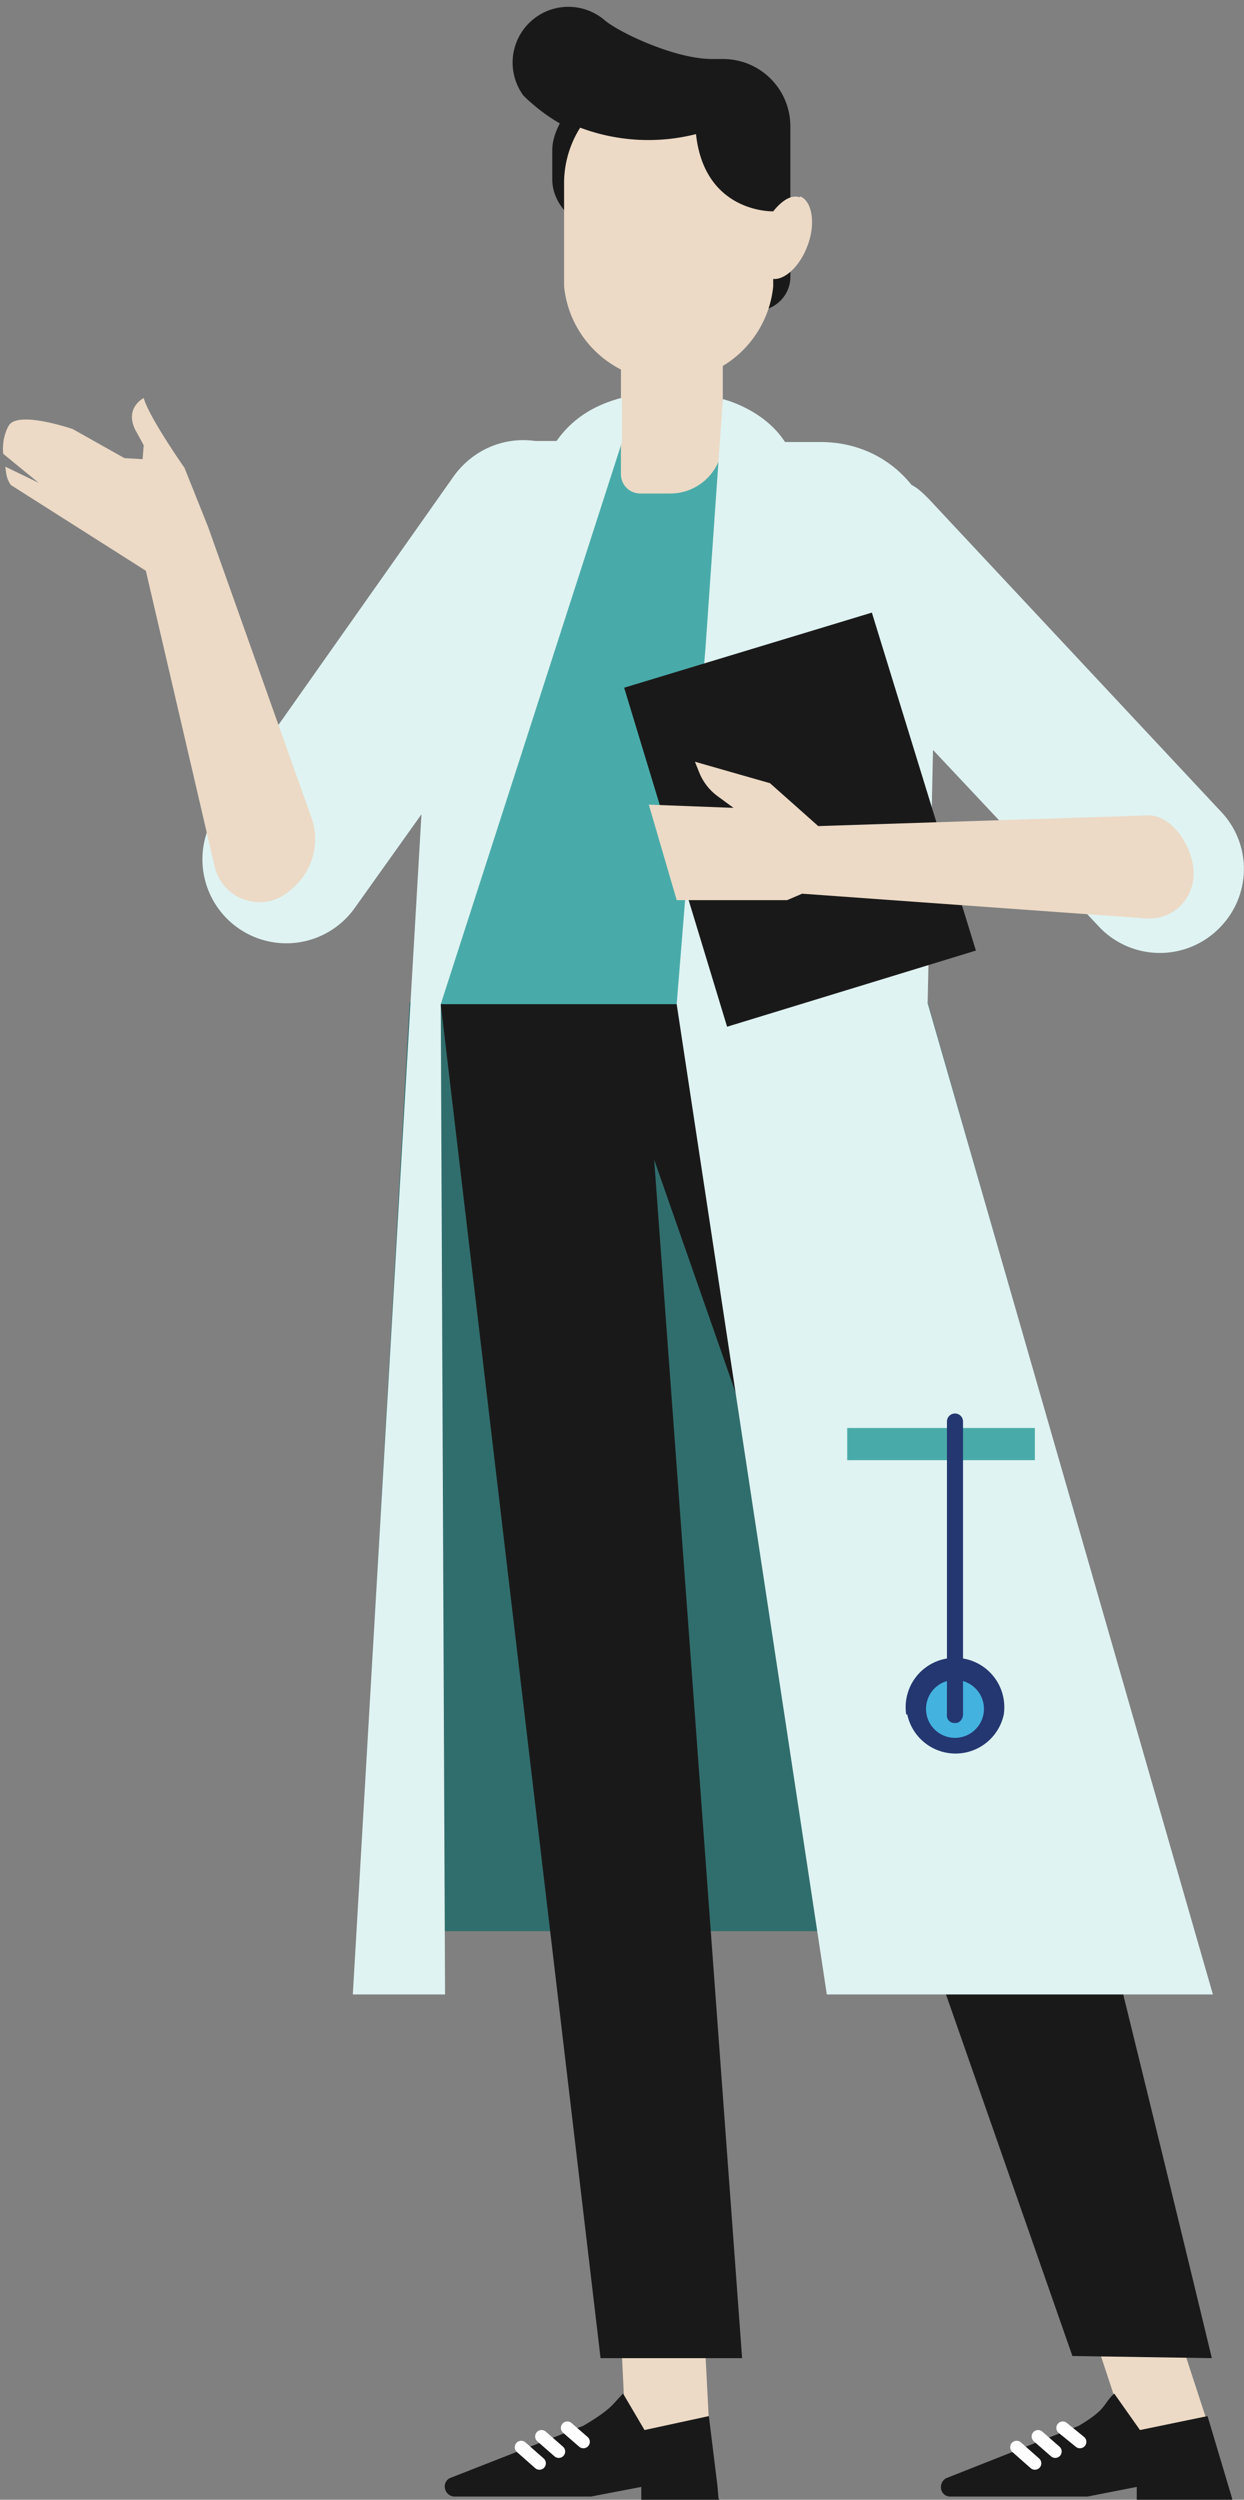 <?xml version="1.0" encoding="utf-8"?>
<svg xmlns="http://www.w3.org/2000/svg" width="116" height="233">
  <rect width="100%" height="100%" fill="#808080" stroke="none"/>
  <g fill="none" fill-rule="evenodd">
    <path fill="#306E6D" fill-rule="nonzero" d="M33.3 180h78L86.5 93.4H38.2z"/>
    <path fill="#ECDAC6" fill-rule="nonzero" d="M66.3 229.5l-7.8.5-1.4-29 7.7-.6z"/>
    <path d="M67 232.9l-.1-1.2-.8-6.5-6 1.3-2-3.4c-1 1-1 1.4-3.7 3L41.9 231c-.8.5-.4 1.7.5 1.7h12.7l4.7-.9v1.2h7.3z" fill="#1A1919" fill-rule="nonzero"/>
    <path stroke="#FFF" stroke-width="1.2" stroke-linecap="round" stroke-linejoin="round" d="M52.9 226.3l1.5 1.3M50.5 227.1l1.6 1.4M48.6 228.1l1.7 1.5"/>
    <path fill="#ECDAC6" fill-rule="nonzero" d="M113.8 229.5l-7.7.5-9.6-29 7.8-.6z"/>
    <path d="M114.9 232.9l-2.3-7.7-6.3 1.3-2.4-3.4c-1.1 1-.6 1.4-3.3 3L88.2 231c-.8.5-.5 1.7.4 1.7h12.8l4.6-.9v1.2h8.9z" fill="#1A1919" fill-rule="nonzero"/>
    <path stroke="#FFF" stroke-width="1.2" stroke-linecap="round" stroke-linejoin="round" d="M99.1 226.3l1.6 1.3M96.8 227.1l1.6 1.4M94.8 228.1l1.7 1.5"/>
    <path d="M80.6 93.6H41L44 51.4c0-5.6 4.6-10.2 10.2-10.2h19c5.6 0 10.2 4.6 10.2 10.2l-2.8 42.2z" fill="#49ABA9" fill-rule="nonzero"/>
    <path d="M41.1 93.6L56 219.8h13.2L61 108.1l39 111.5 13 .2S90.3 125.3 80.7 93.6H41zM67.4 5.5h-1c-3.5 0-8.7-2.5-10-3.6a5.2 5.2 0 00-7.6 7c.8.8 2 1.8 3.4 2.6-.4.8-.7 1.6-.7 2.5v2.7c0 1.2.5 2.2 1.2 3C53 25 57.5 29 62.8 29h7.6c1.8 0 3.3-1.4 3.3-3.2v-14c0-3.5-2.8-6.3-6.3-6.3" fill="#1A1919" fill-rule="nonzero"/>
    <path d="M67.4 41.1v-9.4h-9.5v12.5c0 1 .8 1.8 1.8 1.8h2.8c2.7 0 4.9-2.2 4.9-4.9" fill="#ECDAC6" fill-rule="nonzero"/>
    <path d="M74.6 18.4c-.8-.3-1.7.3-2.5 1.3 0 0-6.4.2-7.2-7.2a18.1 18.1 0 01-10.8-.6 9.7 9.7 0 00-1.5 5v9.8a9.8 9.8 0 0019.5 0V26c1.1.1 2.5-1.2 3.2-3.1.8-2.1.4-4.2-.7-4.6" fill="#ECDAC6" fill-rule="nonzero"/>
    <path d="M113.9 75.7L86.6 46.5c-.5-.5-1-1-1.6-1.3-2-2.5-5-4-8.5-4h-3.3c-2-3.1-5.8-4-5.8-4l-1.6 23-2.7 33.4 14 92.3h36L86.5 93.5l.5-23.6 15.5 16.5a7.8 7.8 0 0011 .3c3.2-3 3.3-7.9.4-11" fill="#DFF3F2" fill-rule="nonzero"/>
    <path fill="#49ABA9" fill-rule="nonzero" d="M79 133.1h17.5v3H79z"/>
    <path d="M84.5 159.8a4.6 4.6 0 119.1 0 4.6 4.6 0 01-9 0" fill="#243771" fill-rule="nonzero"/>
    <path d="M86.4 159.8a2.7 2.7 0 115.3 0 2.7 2.7 0 01-5.3 0" fill="#43B2DF" fill-rule="nonzero"/>
    <path d="M89 160.6a.7.7 0 01-.7-.8v-27.3a.7.7 0 111.5 0v27.3c0 .4-.3.8-.7.8" fill="#243771" fill-rule="nonzero"/>
    <path d="M57.9 37.1c-3 .8-4.8 2.3-6 4h-2c-2.9-.4-5.8.8-7.6 3.3l-22 31.2a7.8 7.8 0 0012.8 9l6.2-8.7-6.4 110h8.6l-.4-92.3L58 41.2v-4z" fill="#DFF3F2" fill-rule="nonzero"/>
    <path d="M26 83.7c2.8-1.5 4.1-4.7 3-7.6l-9.6-27-2.2-5.5s-3.3-4.7-3.8-6.5c0 0-2 1-.6 3.3l.6 1.1-.1 1.3-1.7-.1L6.8 40s-5.2-1.8-6-.3c-.4.7-.6 1.7-.5 2.6L3.6 45 .5 43.5c.1 1 .2 1.2.5 1.7l12.6 8L20 80.7a4.3 4.3 0 006.2 2.9" fill="#ECDAC6" fill-rule="nonzero"/>
    <path fill="#1A1919" fill-rule="nonzero" d="M91 88.6l-23.2 7.1-9.6-31.6 23.1-7z"/>
    <path d="M68.4 75.3l-1.5-1.1a5.1 5.1 0 01-1.7-2.2l-.4-1 7 2 4.5 4 30.8-1c2.3 0 4.2 3.1 4.2 5.4 0 2.5-2 4.4-4.5 4.2l-32-2.3-1.4.6H63.1L60.5 75l7.9.3z" fill="#ECDAC6" fill-rule="nonzero"/>
  </g>
</svg>
